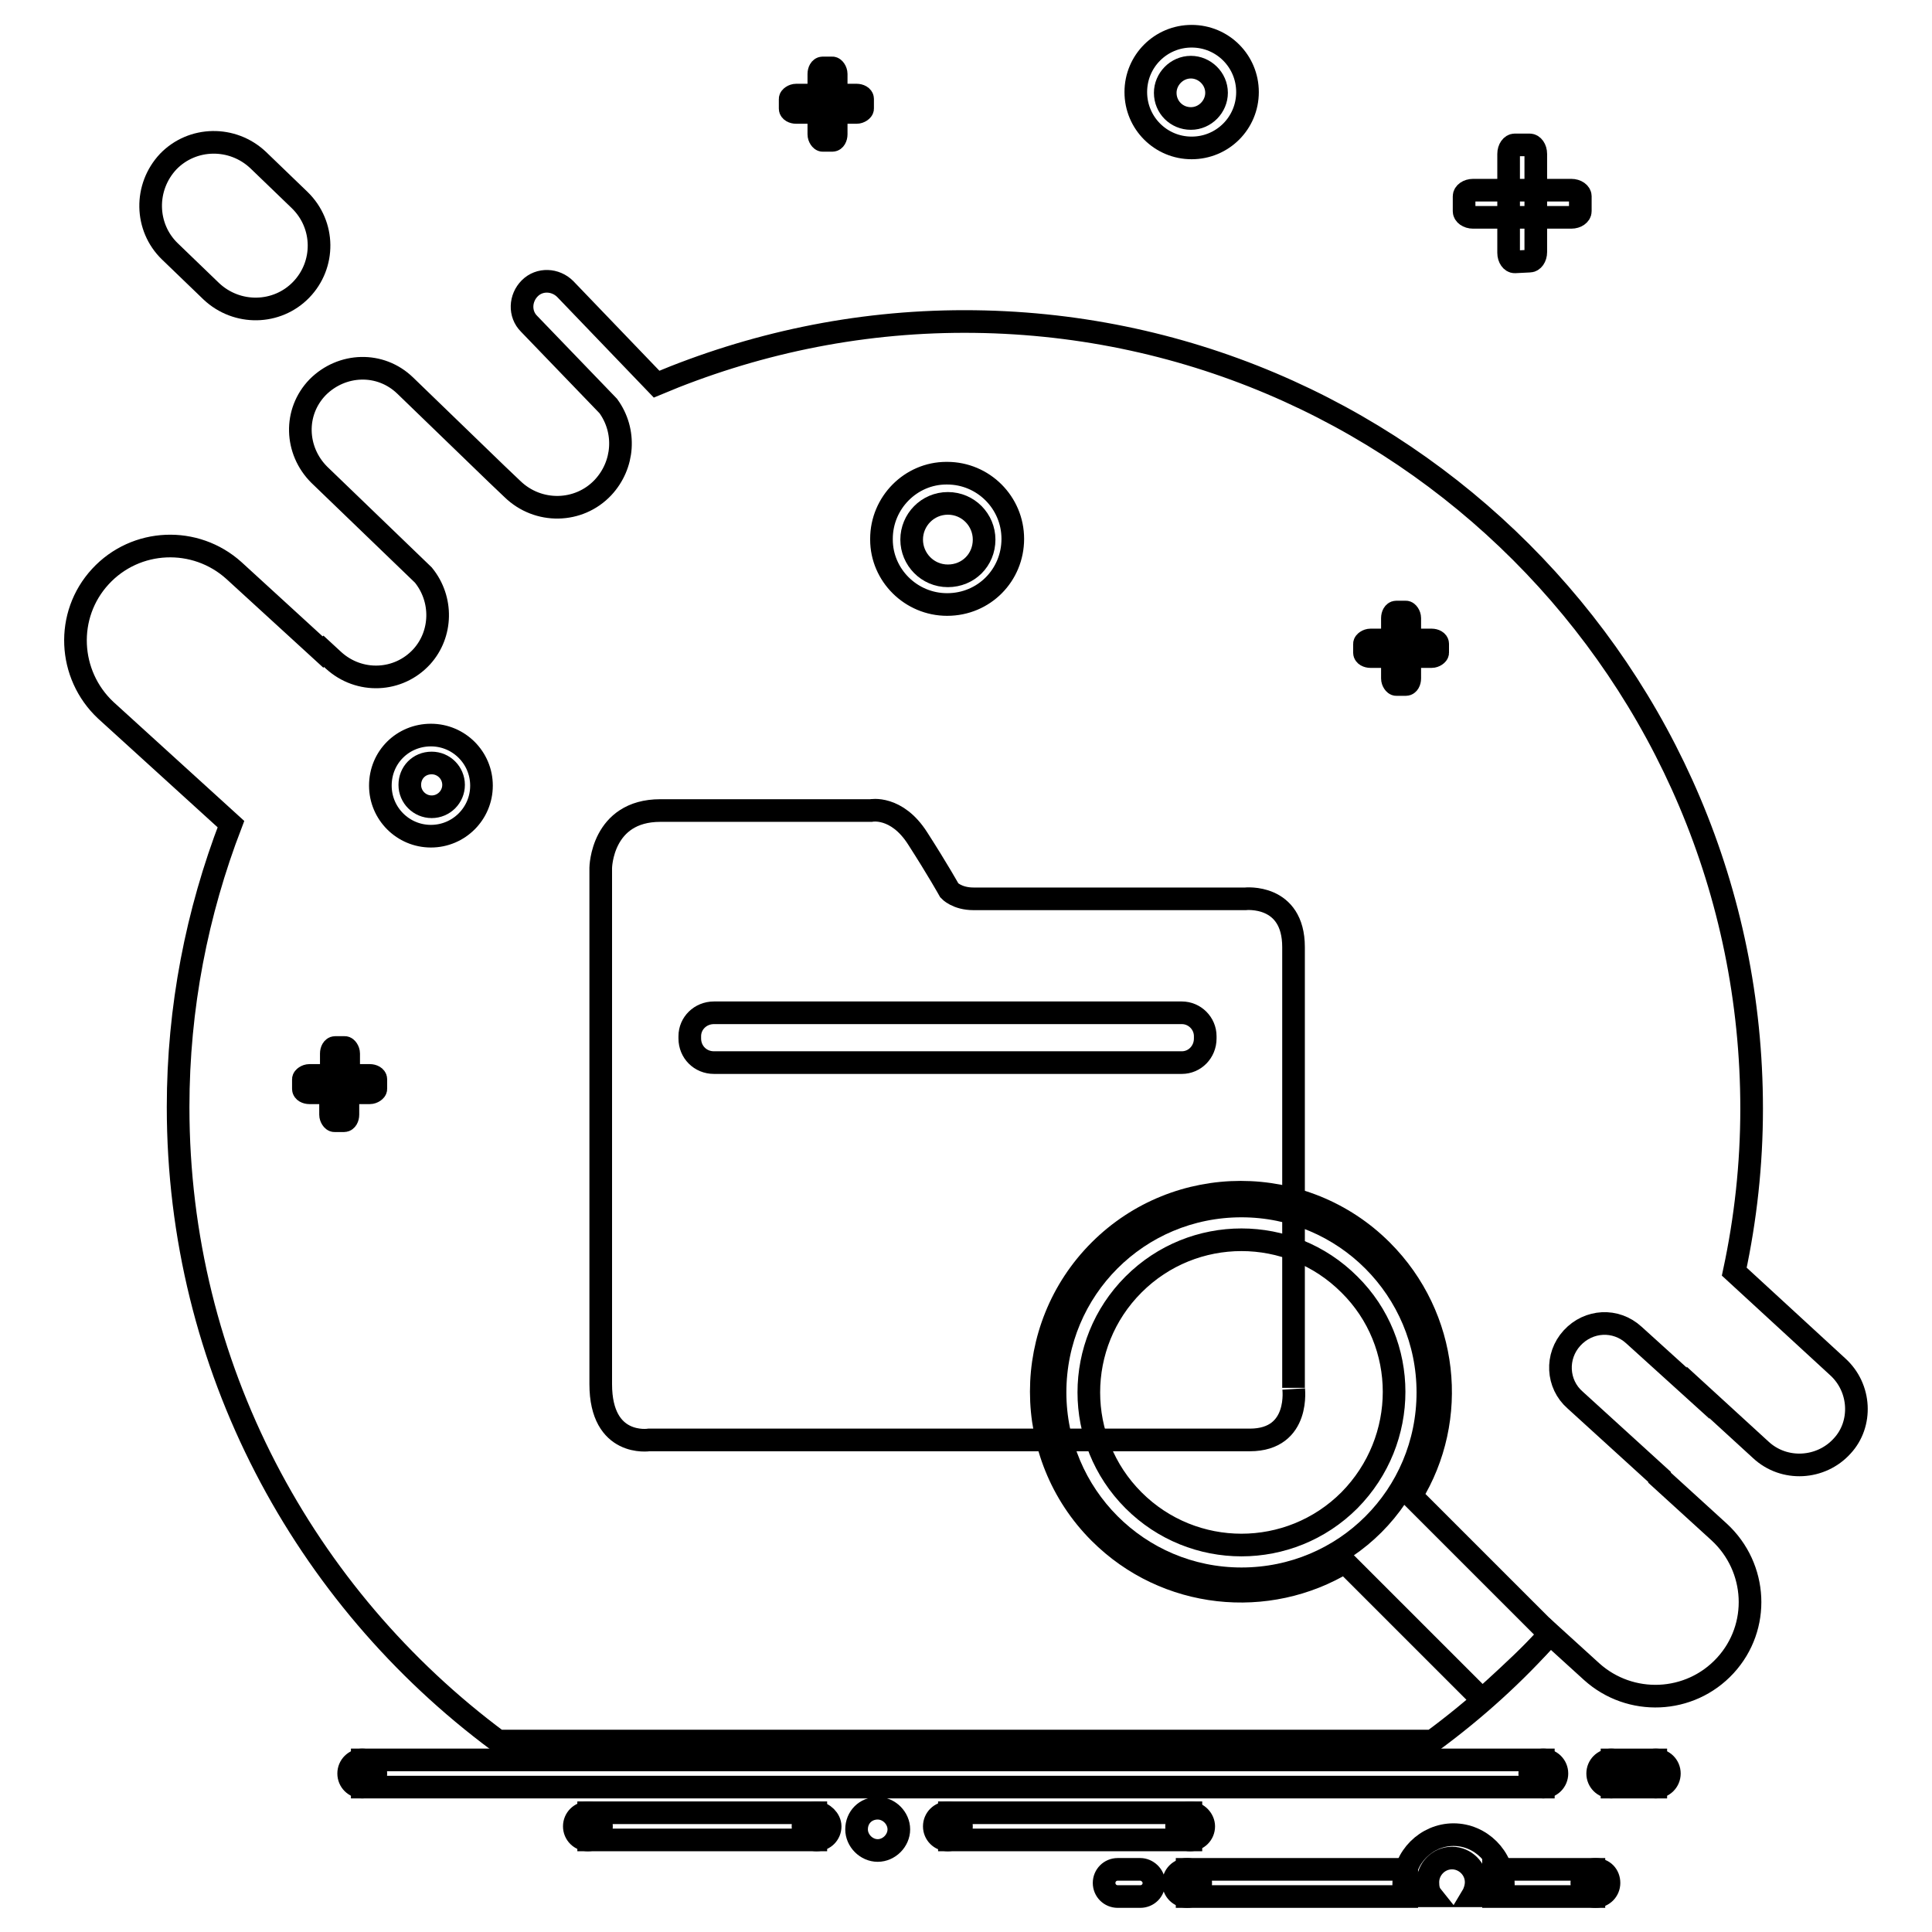 <?xml version="1.0" encoding="utf-8"?>
<!-- Svg Vector Icons : http://www.onlinewebfonts.com/icon -->
<!DOCTYPE svg PUBLIC "-//W3C//DTD SVG 1.1//EN" "http://www.w3.org/Graphics/SVG/1.1/DTD/svg11.dtd">
<svg version="1.1" xmlns="http://www.w3.org/2000/svg" xmlns:xlink="http://www.w3.org/1999/xlink" x="0px" y="0px" viewBox="0 0 256 256" enable-background="new 0 0 256 256" xml:space="preserve">
<g> <path stroke-width="3" fill-opacity="0" stroke="#000000"  d="M213.6,233.2h5.8v3.6h-5.8V233.2z"/> <path stroke-width="3" fill-opacity="0" stroke="#000000"  d="M215.3,235c0,1-0.8,1.8-1.8,1.8s-1.8-0.8-1.8-1.8c0-1,0.8-1.8,1.8-1.8C214.5,233.2,215.3,234,215.3,235z  M221.2,235c0,1-0.8,1.8-1.8,1.8s-1.8-0.8-1.8-1.8c0-1,0.8-1.8,1.8-1.8C220.4,233.2,221.2,234,221.2,235z M48,233.2h156.5v3.6H48 V233.2z"/> <path stroke-width="3" fill-opacity="0" stroke="#000000"  d="M206.3,235c0,1-0.8,1.8-1.8,1.8c-1,0-1.8-0.8-1.8-1.8c0-1,0.8-1.8,1.8-1.8C205.5,233.2,206.3,234,206.3,235 z M49.8,235c0,1-0.8,1.8-1.8,1.8c-1,0-1.8-0.8-1.8-1.8c0-1,0.8-1.8,1.8-1.8C49,233.2,49.8,234,49.8,235z"/> <path stroke-width="3" fill-opacity="0" stroke="#000000"  d="M113.5,242.4c0,1.5,1.3,2.8,2.8,2.8c1.5,0,2.8-1.3,2.8-2.8c0-1.5-1.3-2.8-2.8-2.8 C114.7,239.6,113.5,240.8,113.5,242.4z"/> <path stroke-width="3" fill-opacity="0" stroke="#000000"  d="M78,240.2h30.1v3.6H78V240.2z M125.8,240.2h32v3.6h-32V240.2z"/> <path stroke-width="3" fill-opacity="0" stroke="#000000"  d="M79.7,242c0,1-0.8,1.8-1.8,1.8c-1,0-1.8-0.8-1.8-1.8c0-1,0.8-1.8,1.8-1.8C78.9,240.2,79.7,241.1,79.7,242z  M110,242c0,1-0.8,1.8-1.8,1.8c-1,0-1.8-0.8-1.8-1.8c0-1,0.8-1.8,1.8-1.8C109.1,240.2,110,241.1,110,242z M127.4,242 c0,1-0.8,1.8-1.8,1.8c-1,0-1.8-0.8-1.8-1.8c0-1,0.8-1.8,1.8-1.8C126.6,240.2,127.4,241.1,127.4,242z M159.5,242 c0,1-0.8,1.8-1.8,1.8c-1,0-1.8-0.8-1.8-1.8c0-1,0.8-1.8,1.8-1.8C158.7,240.2,159.5,241.1,159.5,242z"/> <path stroke-width="3" fill-opacity="0" stroke="#000000"  d="M157.3,247.7h29.1v3.6h-29.1V247.7z M197.9,247.7h13.3v3.6h-13.3V247.7z"/> <path stroke-width="3" fill-opacity="0" stroke="#000000"  d="M159.1,249.5c0,1-0.8,1.8-1.8,1.8c-1,0-1.8-0.8-1.8-1.8s0.8-1.8,1.8-1.8 C158.3,247.7,159.1,248.5,159.1,249.5z M213.2,249.5c0,1-0.8,1.8-1.8,1.8c-1,0-1.8-0.8-1.8-1.8s0.8-1.8,1.8-1.8 C212.5,247.7,213.2,248.5,213.2,249.5z M189.7,251.2c-0.4-0.5-0.5-1.1-0.5-1.8c0-1.7,1.4-3.2,3.2-3.2c1.7,0,3.2,1.4,3.2,3.2 c0,0.6-0.2,1.3-0.5,1.8h3.9c0.1-0.5,0.2-1,0.2-1.5c0-3.6-3-6.6-6.6-6.6c-3.6,0-6.6,3-6.6,6.6c0,0.5,0.1,1,0.2,1.5H189.7 L189.7,251.2z M152.9,249.5c0,1-0.8,1.8-1.8,1.8h-3c-1,0-1.8-0.8-1.8-1.8s0.8-1.8,1.8-1.8h3C152,247.7,152.9,248.5,152.9,249.5z"/> <path stroke-width="3" fill-opacity="0" stroke="#000000"  d="M39.9,38.4c-3.2,3.3-8.5,3.4-11.9,0.2l-5.5-5.3c-3.3-3.2-3.4-8.5-0.2-11.9c3.2-3.3,8.5-3.4,11.9-0.2 l5.5,5.3C43.1,29.8,43.1,35.1,39.9,38.4z"/> <path stroke-width="3" fill-opacity="0" stroke="#000000"  d="M209.4,28c0,0.4-0.5,0.8-1.2,0.8h-13c-0.7,0-1.2-0.4-1.2-0.8v-2c0-0.4,0.5-0.8,1.2-0.8h13 c0.7,0,1.2,0.4,1.2,0.8V28z"/> <path stroke-width="3" fill-opacity="0" stroke="#000000"  d="M200.7,34.7c-0.4,0-0.8-0.5-0.8-1.2V20.4c0-0.7,0.4-1.2,0.8-1.2h2c0.4,0,0.8,0.5,0.8,1.2v13 c0,0.7-0.4,1.2-0.8,1.2L200.7,34.7z"/> <path stroke-width="3" fill-opacity="0" stroke="#000000"  d="M114.3,14.4c0,0.2-0.4,0.5-0.8,0.5h-8c-0.4,0-0.8-0.2-0.8-0.5v-1.3c0-0.2,0.4-0.5,0.8-0.5h8 c0.4,0,0.8,0.2,0.8,0.5V14.4z"/> <path stroke-width="3" fill-opacity="0" stroke="#000000"  d="M109,18.6c-0.2,0-0.5-0.4-0.5-0.8v-8c0-0.4,0.2-0.8,0.5-0.8h1.3c0.2,0,0.5,0.4,0.5,0.8v8 c0,0.4-0.2,0.8-0.5,0.8L109,18.6L109,18.6z"/> <path stroke-width="3" fill-opacity="0" stroke="#000000"  d="M157.9,4.8c-4.1,0-7.4,3.3-7.4,7.4c0,4.1,3.3,7.4,7.4,7.4c4.1,0,7.4-3.3,7.4-7.4 C165.3,8.1,162,4.8,157.9,4.8z M157.8,15.7c-1.9,0-3.4-1.5-3.4-3.4c0-1.8,1.5-3.4,3.4-3.4c1.8,0,3.4,1.5,3.4,3.4 C161.2,14.1,159.7,15.7,157.8,15.7z"/> <path stroke-width="3" fill-opacity="0" stroke="#000000"  d="M120.8,71.5c0,2.6,2.1,4.8,4.8,4.8s4.8-2.1,4.8-4.8c0-2.6-2.1-4.8-4.8-4.8S120.8,68.9,120.8,71.5z"/> <path stroke-width="3" fill-opacity="0" stroke="#000000"  d="M54.3,104c0,1.6,1.3,2.9,2.9,2.9c1.6,0,2.9-1.3,2.9-2.9c0-1.6-1.3-2.9-2.9-2.9 C55.5,101.1,54.3,102.4,54.3,104z"/> <path stroke-width="3" fill-opacity="0" stroke="#000000"  d="M243.5,181.1l-13.7-12.6c1.5-7,2.3-14.2,2.3-21.6c0-57.6-46.7-104.3-104.3-104.3c-14.5,0-28.2,3-40.8,8.3 L74.9,38.3c-1.3-1.3-3.4-1.4-4.7-0.1c-1.3,1.3-1.4,3.4-0.1,4.7l10.5,10.9c2.4,3.3,2.1,7.8-0.7,10.8c-3.2,3.4-8.6,3.5-12,0.2l-2.1-2 L53.7,51.1c-3.3-3.2-8.4-3-11.6,0.2c-3.2,3.3-3,8.4,0.2,11.6l13.8,13.3c2.6,3.2,2.5,7.8-0.2,10.8c-3.1,3.4-8.3,3.6-11.7,0.5 l-1.3-1.2l-0.1,0.1L31,75.6c-5.1-4.6-13-4.3-17.7,0.8C8.6,81.5,9,89.4,14,94.1l16.6,15.1c-4.5,11.7-7,24.3-7,37.5 c0,34.4,16.7,64.9,42.4,84h123.8c5.7-4.2,10.9-8.9,15.6-14.2l5.5,5c5.1,4.6,13,4.3,17.7-0.8s4.3-13-0.8-17.7l-7.9-7.2v-0.1 l-11.2-10.2c-2.4-2.1-2.6-5.8-0.4-8.2c2.2-2.4,5.8-2.6,8.2-0.4l8.5,7.7v-0.1l8.3,7.6c3.1,2.9,8,2.6,10.8-0.5 C246.8,188.7,246.6,183.9,243.5,181.1L243.5,181.1z M49.8,144.3c0,0.2-0.4,0.5-0.8,0.5h-2.9v2.9c0,0.4-0.2,0.8-0.5,0.8h-1.3 c-0.2,0-0.5-0.4-0.5-0.8v-2.9H41c-0.4,0-0.8-0.2-0.8-0.5V143c0-0.2,0.4-0.5,0.8-0.5h2.9v-2.9c0-0.4,0.2-0.8,0.5-0.8h1.3 c0.2,0,0.5,0.4,0.5,0.8v2.9H49c0.4,0,0.8,0.2,0.8,0.5V144.3z M57.1,110.8c-3.7,0-6.7-3-6.7-6.7c0-3.8,3-6.7,6.7-6.7 c3.7,0,6.7,3,6.7,6.7C63.8,107.8,60.8,110.8,57.1,110.8z M125.5,80.1c-4.8,0-8.7-3.9-8.7-8.6c0,0,0,0,0-0.1c0-4.8,3.9-8.7,8.6-8.7 c0,0,0,0,0.1,0c4.8,0,8.7,3.9,8.7,8.7C134.2,76.2,130.4,80.1,125.5,80.1z M190.5,86.5c0,0.2-0.4,0.5-0.8,0.5h-2.9v2.9 c0,0.4-0.2,0.8-0.5,0.8h-1.3c-0.2,0-0.5-0.4-0.5-0.8V87h-2.9c-0.4,0-0.8-0.2-0.8-0.5v-1.2c0-0.2,0.4-0.5,0.8-0.5h2.9v-2.9 c0-0.4,0.2-0.8,0.5-0.8h1.3c0.2,0,0.5,0.4,0.5,0.8v2.9h2.9c0.4,0,0.8,0.2,0.8,0.5V86.5z"/> <path stroke-width="3" fill-opacity="0" stroke="#000000"  d="M165.6,190.8H86c0,0-6.4,1-6.4-7.4V115c0,0,0.1-7.6,7.9-7.6h27.9c0,0,3.4-0.7,6.2,3.7 c2.7,4.2,4.2,6.9,4.2,6.9s1,1.1,3.2,1.1h36c0,0,6.4-0.7,6.4,6.4v58.4C171.4,183.8,172.4,190.8,165.6,190.8z M159.7,137.3 c0-1.7-1.4-3.1-3.1-3.1h-62c-1.8,0-3.2,1.4-3.2,3.1v0.3c0,1.8,1.4,3.2,3.2,3.2h62c1.7,0,3.1-1.4,3.1-3.2V137.3z"/> <path stroke-width="3" fill-opacity="0" stroke="#000000"  d="M139.8,184.5c0,13.6,11,24.7,24.7,24.7s24.7-11,24.7-24.7c0-13.6-11-24.7-24.7-24.7 S139.8,170.8,139.8,184.5z"/> <path stroke-width="3" fill-opacity="0" stroke="#000000"  d="M205.3,216.5l-18.3-18.3c6.3-10.2,4.9-23.7-3.9-32.5c-10.3-10.3-27.1-10.3-37.4,0 c-10.3,10.3-10.3,27.1,0,37.4c8.8,8.8,22.3,10.1,32.5,3.9l18.2,18.2c0,0,2.7-2.4,5.2-4.8C204.1,218,205.4,216.5,205.3,216.5z  M178.8,198.8c-7.9,7.9-20.7,7.9-28.6,0c-7.9-7.9-7.9-20.7,0-28.6c7.9-7.9,20.7-7.9,28.6,0C186.7,178,186.7,190.8,178.8,198.8z"/></g>
</svg>